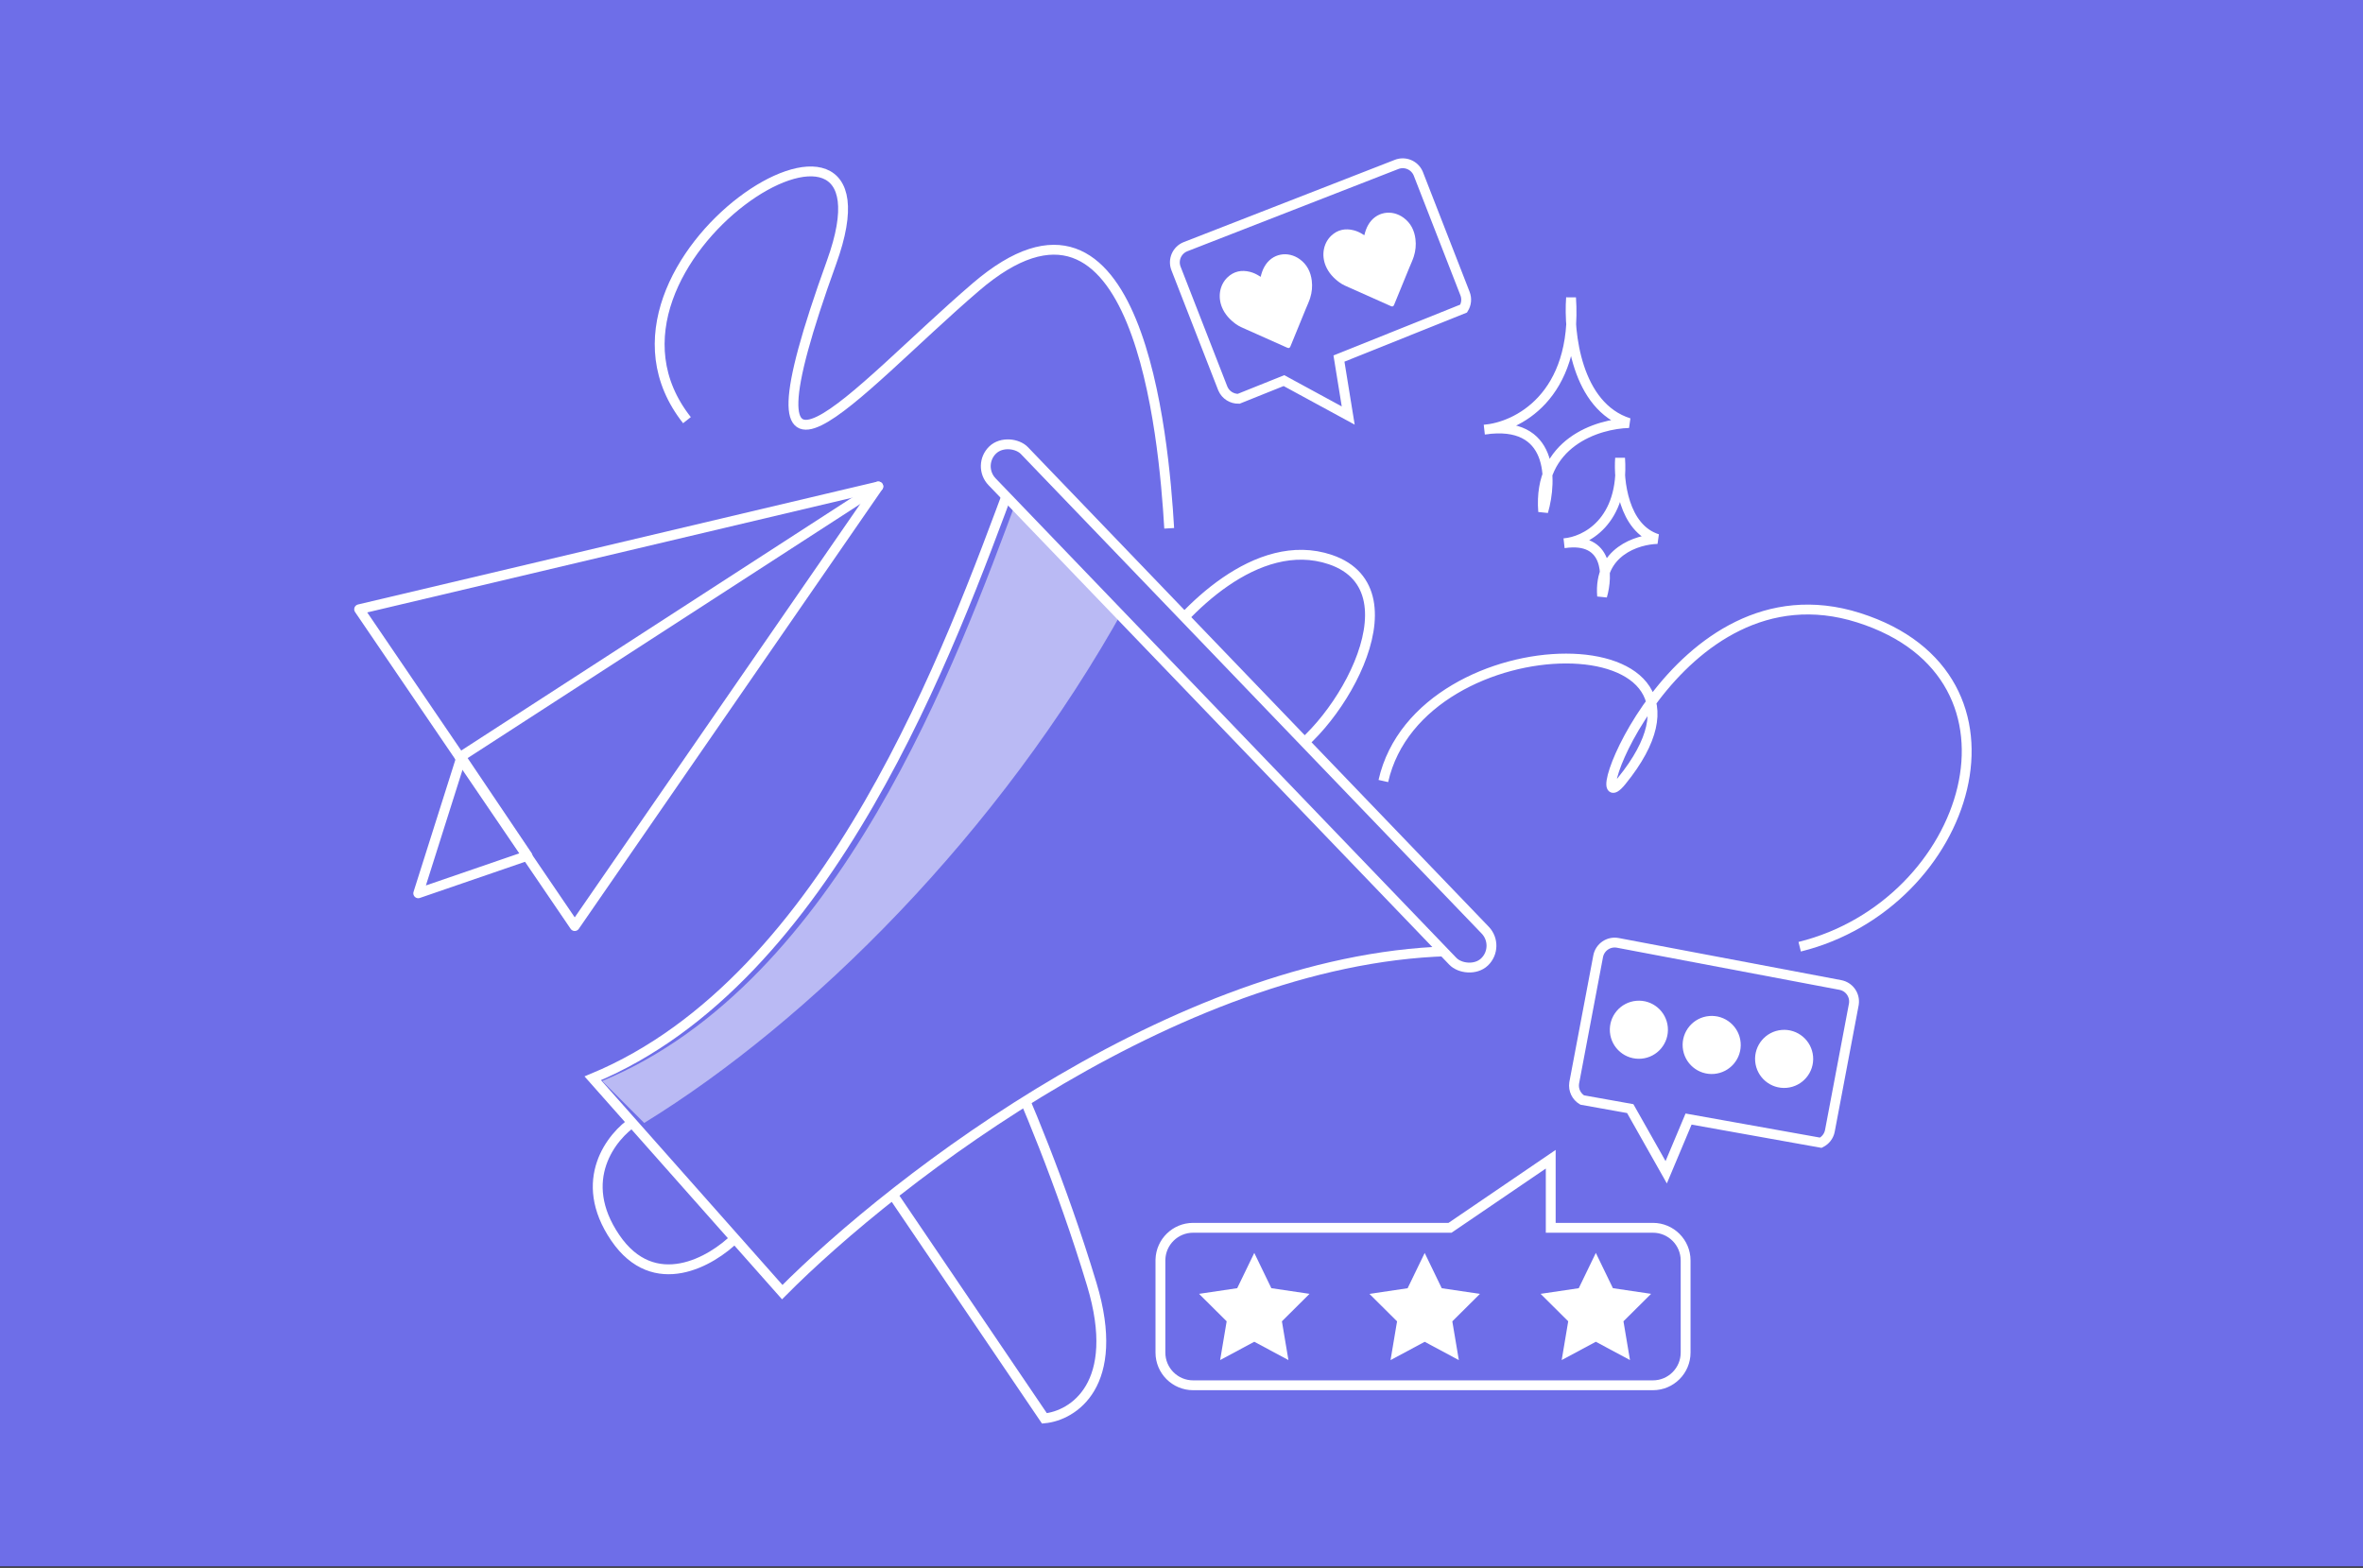 <?xml version="1.0" encoding="UTF-8"?> <svg xmlns="http://www.w3.org/2000/svg" width="960" height="637" viewBox="0 0 960 637" fill="none"><rect x="0" y="0" width="960" height="637" fill="#333333" stroke="none"/><rect width="960" height="636.4" fill="#6E6EE8"></rect><path d="M567.387 66.802C570.798 65.472 574.626 67.065 576.108 70.366L576.245 70.691L595.187 119.29C595.994 121.362 595.717 123.59 594.627 125.359L543.973 145.676L544.229 147.256L547.73 168.825L522.454 155.087L521.627 154.638L503.215 162.023C500.518 162.072 497.954 160.516 496.823 157.931L496.715 157.669L477.773 109.071C476.402 105.551 478.144 101.584 481.663 100.212L567.387 66.802Z" stroke="white" stroke-width="4"></path><path d="M512.162 112.472C512.501 111.011 512.963 109.646 513.681 108.37C516.811 102.795 523.341 101.865 528.1 105.358C531.011 107.496 532.48 110.473 532.924 113.995C533.227 116.399 532.994 118.781 532.264 121.081C531.776 122.621 531.069 124.094 530.456 125.595C528.392 130.639 526.326 135.682 524.259 140.725C523.979 141.406 523.608 141.557 522.932 141.256C517.408 138.795 511.884 136.334 506.364 133.866C504.898 133.21 503.403 132.623 502.088 131.661C499.651 129.878 497.657 127.746 496.477 124.934C494.678 120.646 495.461 115.738 498.716 112.659C501.32 110.197 504.416 109.586 507.837 110.451C509.176 110.79 510.412 111.375 511.576 112.111C511.756 112.225 511.937 112.333 512.162 112.472Z" fill="white"></path><path d="M554.281 95.579C554.62 94.118 555.082 92.753 555.799 91.477C558.929 85.902 565.46 84.972 570.219 88.465C573.13 90.603 574.599 93.58 575.043 97.102C575.346 99.506 575.112 101.888 574.382 104.188C573.894 105.728 573.188 107.201 572.574 108.702C570.51 113.746 568.444 118.789 566.377 123.832C566.098 124.513 565.726 124.664 565.051 124.363C559.527 121.902 554.003 119.441 548.482 116.972C547.016 116.317 545.522 115.73 544.206 114.768C541.77 112.985 539.776 110.853 538.596 108.041C536.797 103.753 537.58 98.845 540.835 95.766C543.439 93.304 546.535 92.693 549.955 93.558C551.294 93.897 552.531 94.482 553.695 95.218C553.874 95.331 554.056 95.44 554.281 95.579Z" fill="white"></path><path d="M630.006 498.836H671.522C678.857 498.836 684.804 504.783 684.804 512.118V549.538C684.804 556.872 678.857 562.819 671.522 562.819H484.72C477.385 562.819 471.439 556.872 471.438 549.538V512.118L471.442 511.775C471.624 504.598 477.499 498.836 484.72 498.836H589.09L589.6 498.49L630.006 470.976V498.836Z" stroke="white" stroke-width="4"></path><path d="M648.33 509.042L655.267 523.373L670.777 525.67L659.553 536.825L662.204 552.575L648.33 545.139L634.457 552.575L637.108 536.825L625.884 525.67L641.394 523.373L648.33 509.042Z" fill="white"></path><path d="M578.8 509.06L585.735 523.391L601.245 525.689L590.022 536.843L592.672 552.593L578.8 545.157L564.926 552.593L567.575 536.843L556.352 525.689L571.863 523.391L578.8 509.06Z" fill="white"></path><path d="M509.57 509.042L516.506 523.373L532.016 525.67L520.792 536.824L523.443 552.574L509.57 545.138L495.696 552.574L498.347 536.824L487.123 525.67L502.633 523.373L509.57 509.042Z" fill="white"></path><path d="M562 317.316C576.969 250.971 712.684 250.97 658.797 317.316C641.113 339.088 680.252 227.231 755.096 250.97C829.939 274.709 800.501 367.443 731.146 384.644" stroke="white" stroke-width="4"></path><path d="M475 214.644C472.831 177.518 462.468 59.967 396.41 116.652C346.853 159.177 295.976 222.45 337.843 106.526C369.466 18.965 228.467 106.526 279.082 170.705" stroke="white" stroke-width="4"></path><path d="M145.903 247.54L356.819 197.644L233.483 376.249L145.903 247.54Z" stroke="white" stroke-width="4" stroke-miterlimit="10" stroke-linecap="round" stroke-linejoin="round"></path><path d="M356.82 197.644L186.818 307.671" stroke="white" stroke-width="4" stroke-miterlimit="10" stroke-linecap="round" stroke-linejoin="round"></path><path d="M187.395 307.746L169.917 362.934L214.291 347.678L187.395 307.746Z" stroke="white" stroke-width="4" stroke-miterlimit="10" stroke-linecap="round" stroke-linejoin="round"></path><path d="M603.081 174.544C615.941 173.552 640.98 161.444 638.262 120.942C637.2 135.114 640.417 165.142 661.774 171.881C649.217 172.182 624.67 179.798 626.939 207.856C630.671 195.036 631.124 170.426 603.081 174.544Z" stroke="white" stroke-width="4"></path><path d="M635.491 220.703C643.785 220.064 659.936 212.253 658.183 186.13C657.498 195.271 659.572 214.639 673.348 218.985C665.248 219.18 649.416 224.092 650.879 242.189C653.286 233.921 653.579 218.047 635.491 220.703Z" stroke="white" stroke-width="4"></path><path d="M747.665 400.184C751.262 400.864 753.664 404.244 753.171 407.829L753.115 408.177L743.417 459.427C743.003 461.613 741.587 463.355 739.725 464.277L686.003 454.655L685.383 456.132L676.918 476.276L662.767 451.23L662.304 450.411L642.777 446.913C640.464 445.526 639.115 442.847 639.526 440.056L639.573 439.776L649.271 388.526C649.974 384.815 653.553 382.374 657.265 383.076L747.665 400.184Z" stroke="white" stroke-width="4"></path><circle cx="665.817" cy="418.368" r="11.803" transform="rotate(-4.865 665.817 418.368)" fill="white"></circle><circle cx="695.395" cy="424.554" r="11.803" transform="rotate(-4.865 695.395 424.554)" fill="white"></circle><circle cx="724.827" cy="430.211" r="11.803" transform="rotate(-4.865 724.827 430.211)" fill="white"></circle><path d="M424.311 576.263L357.229 477.289L408.915 430.001C415.33 443.565 431.239 480.918 443.556 521.828C455.873 562.737 435.858 575.164 424.311 576.263Z" fill="#6E6EE8" stroke="white" stroke-width="4"></path><path d="M249.919 502.833C234.083 479.519 248.453 461.594 257.617 455.545L298.856 502.833C289.142 512.547 265.755 526.147 249.919 502.833Z" stroke="white" stroke-width="4"></path><path d="M540.469 227.348C510.556 217.231 480.351 248.793 468.987 265.838C477.418 283.8 499.009 317.745 517.925 309.827C541.568 299.929 577.859 239.995 540.469 227.348Z" stroke="white" stroke-width="4"></path><path d="M317.797 524.972L240.817 438.094C337.592 397.955 386.529 261.59 411.272 195.058C451.229 237.946 543.568 336.261 593.275 386.408C482.424 386.848 363.435 478.967 317.797 524.972Z" fill="#6E6EE8" stroke="white" stroke-width="4"></path><path d="M261.711 456.239L244.666 439.194C341.44 399.054 388.922 267.991 413.665 201.458C443.907 232.25 449.953 238.721 457.101 246.419C405.964 338.795 328.794 415 261.711 456.239Z" fill="white" fill-opacity="0.52"></path><rect x="396.71" y="189.143" width="18.246" height="288.429" rx="9.123" transform="rotate(-43.856 396.71 189.143)" fill="#6E6EE8" stroke="white" stroke-width="4"></rect></svg> 